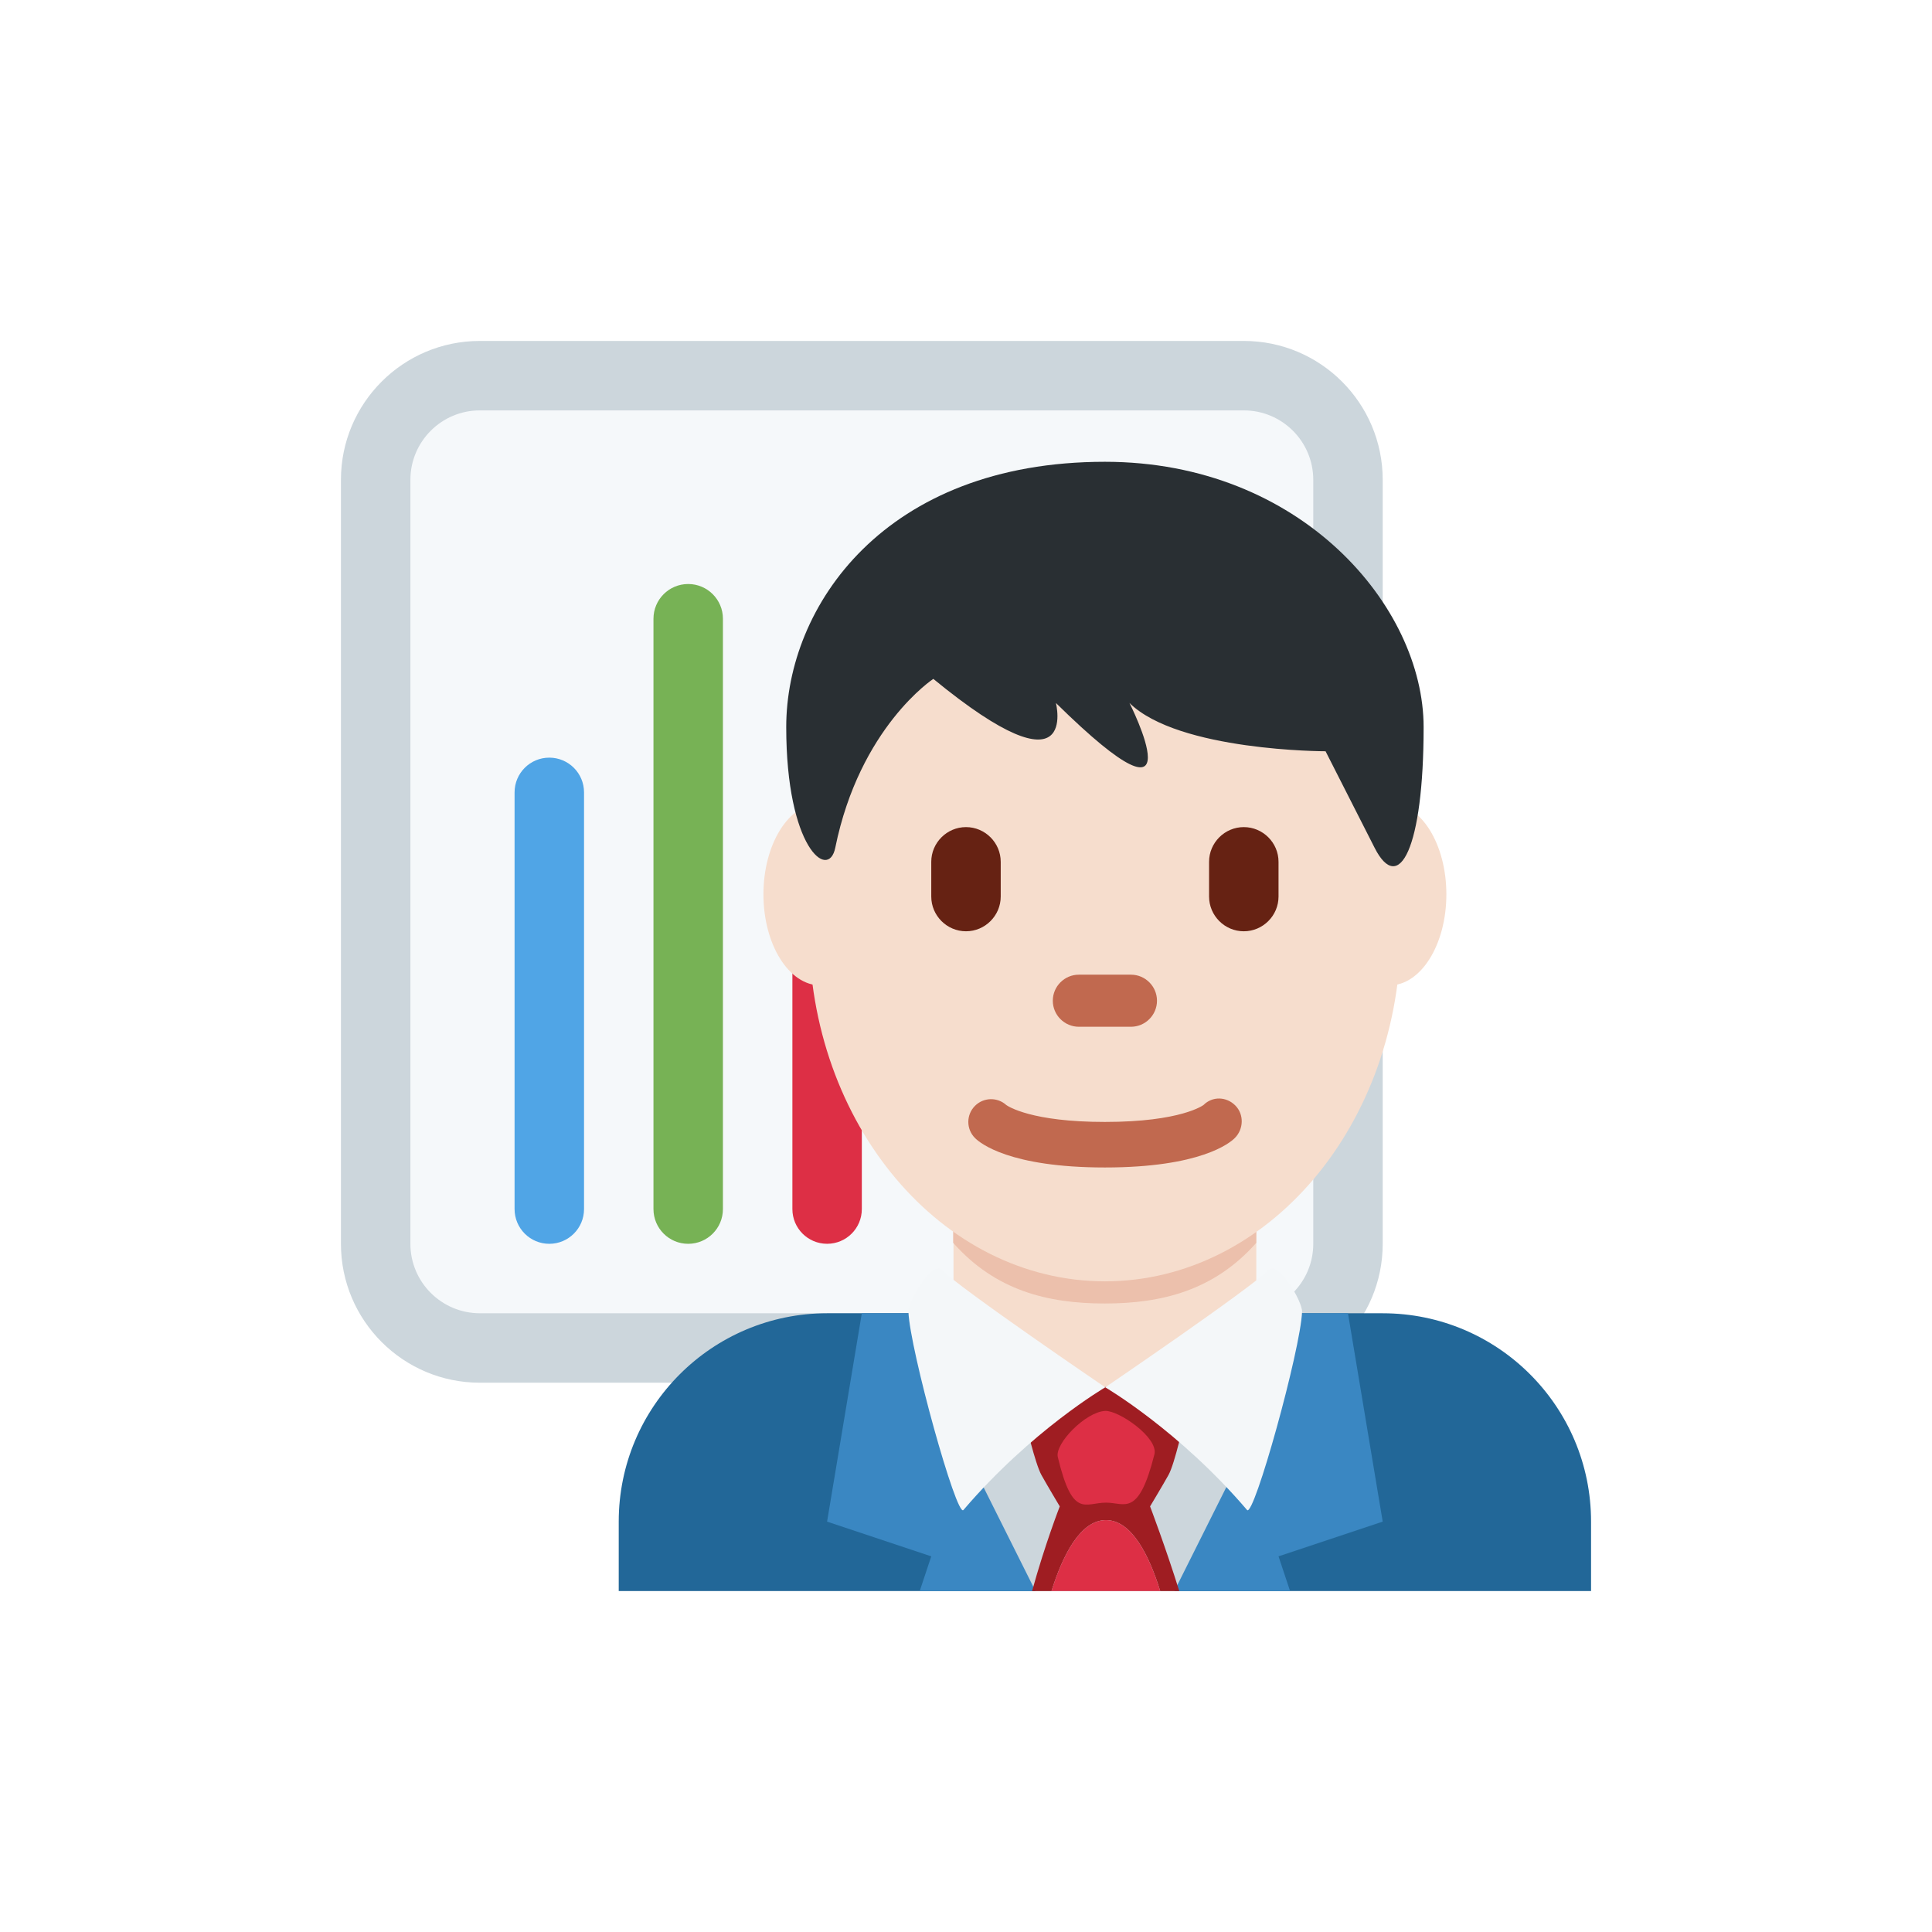<?xml version="1.0" encoding="UTF-8"?> <svg xmlns="http://www.w3.org/2000/svg" width="102" height="102" viewBox="0 0 102 102" fill="none"> <g filter="url(#filter0_d_506_3)"> <path d="M71 61.667C71 65.716 67.716 69 63.667 69H23.333C19.284 69 16 65.716 16 61.667V21.333C16 17.284 19.284 14 23.333 14H63.667C67.716 14 71 17.284 71 21.333V61.667Z" fill="#CCD6DC"></path> <path d="M67.334 61.667C67.334 63.691 65.691 65.333 63.667 65.333H23.334C21.31 65.333 19.667 63.691 19.667 61.667V21.333C19.667 19.309 21.31 17.667 23.334 17.667H63.667C65.691 17.667 67.334 19.309 67.334 21.333V61.667Z" fill="#F5F8FA"></path> <path d="M27 61.667C25.986 61.667 25.167 60.845 25.167 59.833V37.833C25.167 36.821 25.986 36 27 36C28.014 36 28.834 36.821 28.834 37.833V59.833C28.834 60.845 28.014 61.667 27 61.667Z" fill="#50A5E6"></path> <path d="M34.333 61.667C33.319 61.667 32.5 60.845 32.5 59.833V28.667C32.5 27.655 33.319 26.833 34.333 26.833C35.347 26.833 36.167 27.655 36.167 28.667V59.833C36.167 60.845 35.347 61.667 34.333 61.667Z" fill="#77B255"></path> <path d="M41.667 61.666C40.653 61.666 39.834 60.845 39.834 59.833V47C39.834 45.988 40.653 45.166 41.667 45.166C42.681 45.166 43.5 45.988 43.5 47V59.833C43.5 60.845 42.681 61.666 41.667 61.666Z" fill="#DD2F45"></path> <path d="M82 80V76.334C82 70.258 77.077 65.334 71 65.334H41.666C35.593 65.334 30.666 70.258 30.666 76.334V80H82Z" fill="#226798"></path> <path d="M46.556 80H53.033L47.166 65.334H43.5L41.666 76.334L47.166 78.167L46.556 80ZM66.11 80H59.633L65.5 65.334H69.166L71 76.334L65.5 78.167L66.11 80Z" fill="#3A87C2"></path> <path d="M48.34 65.519C51.538 67.843 53.578 69.244 56.352 69.244C59.124 69.244 61.13 67.84 64.327 65.519V58.532H48.34V65.519Z" fill="#F6DDCD"></path> <path d="M48.325 61.617C50.554 64.136 53.319 64.818 56.326 64.818C59.331 64.818 62.095 64.134 64.325 61.617V55.217H48.323V61.617H48.325Z" fill="#ECC0AC"></path> <path d="M44.316 43.216C44.316 45.87 42.97 48.023 41.311 48.023C39.652 48.023 38.306 45.87 38.306 43.216C38.306 40.561 39.652 38.407 41.311 38.407C42.97 38.407 44.316 40.559 44.316 43.216ZM74.361 43.216C74.361 45.87 73.017 48.023 71.356 48.023C69.697 48.023 68.351 45.87 68.351 43.216C68.351 40.561 69.695 38.407 71.356 38.407C73.017 38.407 74.361 40.559 74.361 43.216Z" fill="#F6DDCD"></path> <path d="M40.71 45.093C40.71 34.847 47.706 26.538 56.336 26.538C64.965 26.538 71.961 34.847 71.961 45.093C71.961 55.34 64.965 63.648 56.336 63.648C47.706 63.647 40.71 55.34 40.71 45.093Z" fill="#F6DDCD"></path> <path d="M56.333 57.637C51.284 57.637 49.733 56.344 49.475 56.082C49.005 55.613 49.005 54.852 49.475 54.383C49.929 53.928 50.659 53.915 51.128 54.341C51.224 54.408 52.45 55.233 56.333 55.233C60.366 55.233 61.532 54.344 61.543 54.335C62.013 53.868 62.748 53.89 63.217 54.363C63.687 54.832 63.661 55.615 63.192 56.082C62.933 56.344 61.382 57.637 56.333 57.637ZM57.708 50.208H54.958C54.201 50.208 53.583 49.59 53.583 48.833C53.583 48.076 54.201 47.458 54.958 47.458H57.708C58.465 47.458 59.083 48.076 59.083 48.833C59.083 49.59 58.465 50.208 57.708 50.208Z" fill="#C1694F"></path> <path d="M63.666 45.167C62.658 45.167 61.833 44.342 61.833 43.333V41.5C61.833 40.492 62.658 39.667 63.666 39.667C64.675 39.667 65.5 40.492 65.5 41.5V43.333C65.5 44.342 64.675 45.167 63.666 45.167ZM49 45.167C47.992 45.167 47.166 44.342 47.166 43.333V41.5C47.166 40.492 47.992 39.667 49 39.667C50.008 39.667 50.833 40.492 50.833 41.5V43.333C50.833 44.342 50.008 45.167 49 45.167Z" fill="#662213"></path> <path d="M56.334 20.38C66.688 20.38 73.16 28.021 73.16 34.388C73.16 40.756 71.866 43.304 70.571 40.756L67.983 35.663C67.983 35.663 60.219 35.663 57.63 33.114C57.63 33.114 61.513 40.756 53.747 33.114C53.747 33.114 55.041 38.209 47.275 31.842C47.275 31.842 43.392 34.388 42.098 40.756C41.739 42.523 39.509 40.756 39.509 34.388C39.507 28.021 44.685 20.38 56.334 20.38Z" fill="#292F33"></path> <path d="M53.512 80H60L63.667 72.667L56.352 69.244L49 72.667L52.667 80H53.512Z" fill="#CCD6DC"></path> <path d="M56.39 76.254C57.754 76.254 58.674 78.134 59.254 80H60.26C59.538 77.686 58.718 75.53 58.718 75.53C58.718 75.53 59.406 74.385 59.692 73.869C60.029 73.264 60.522 70.991 60.522 70.991L56.511 69.225C56.511 69.215 56.218 69.237 56.218 69.237L55.88 69.315L55.565 69.429C55.167 69.557 55.737 69.444 55.737 69.455L52.12 70.991C52.12 70.991 52.646 73.264 52.98 73.869C53.266 74.385 53.95 75.53 53.95 75.53C53.95 75.53 53.161 77.558 52.489 80H53.514C54.098 78.134 55.028 76.254 56.39 76.254Z" fill="#9F1D22"></path> <path d="M56.39 76.254C55.026 76.254 54.098 78.134 53.512 80H59.254C58.674 78.134 57.754 76.254 56.39 76.254ZM56.341 70.49C57.057 70.448 59.169 71.904 58.948 72.782C58.102 76.13 57.393 75.332 56.397 75.332C55.277 75.332 54.632 76.199 53.847 72.927C53.68 72.216 55.308 70.547 56.341 70.49Z" fill="#DD2F45"></path> <path d="M64.985 63.042C63.945 64.079 56.352 69.244 56.352 69.244C56.352 69.244 60.251 71.521 63.839 75.721C64.2 76.143 66.668 67.242 66.743 65.254C66.763 64.699 65.482 62.545 64.985 63.042ZM47.718 63.042C48.756 64.079 56.352 69.244 56.352 69.244C56.352 69.244 52.452 71.521 48.864 75.721C48.503 76.143 46.035 67.242 45.96 65.254C45.938 64.699 47.22 62.545 47.718 63.042Z" fill="#F4F7F9"></path> </g> <defs> <filter id="filter0_d_506_3" x="0" y="0" width="102" height="102" filterUnits="userSpaceOnUse" color-interpolation-filters="sRGB"> <feFlood flood-opacity="0" result="BackgroundImageFix"></feFlood> <feColorMatrix in="SourceAlpha" type="matrix" values="0 0 0 0 0 0 0 0 0 0 0 0 0 0 0 0 0 0 127 0" result="hardAlpha"></feColorMatrix> <feOffset dx="2" dy="4"></feOffset> <feGaussianBlur stdDeviation="9"></feGaussianBlur> <feComposite in2="hardAlpha" operator="out"></feComposite> <feColorMatrix type="matrix" values="0 0 0 0 0 0 0 0 0 0 0 0 0 0 0 0 0 0 0.15 0"></feColorMatrix> <feBlend mode="normal" in2="BackgroundImageFix" result="effect1_dropShadow_506_3"></feBlend> <feBlend mode="normal" in="SourceGraphic" in2="effect1_dropShadow_506_3" result="shape"></feBlend> </filter> </defs> </svg> 